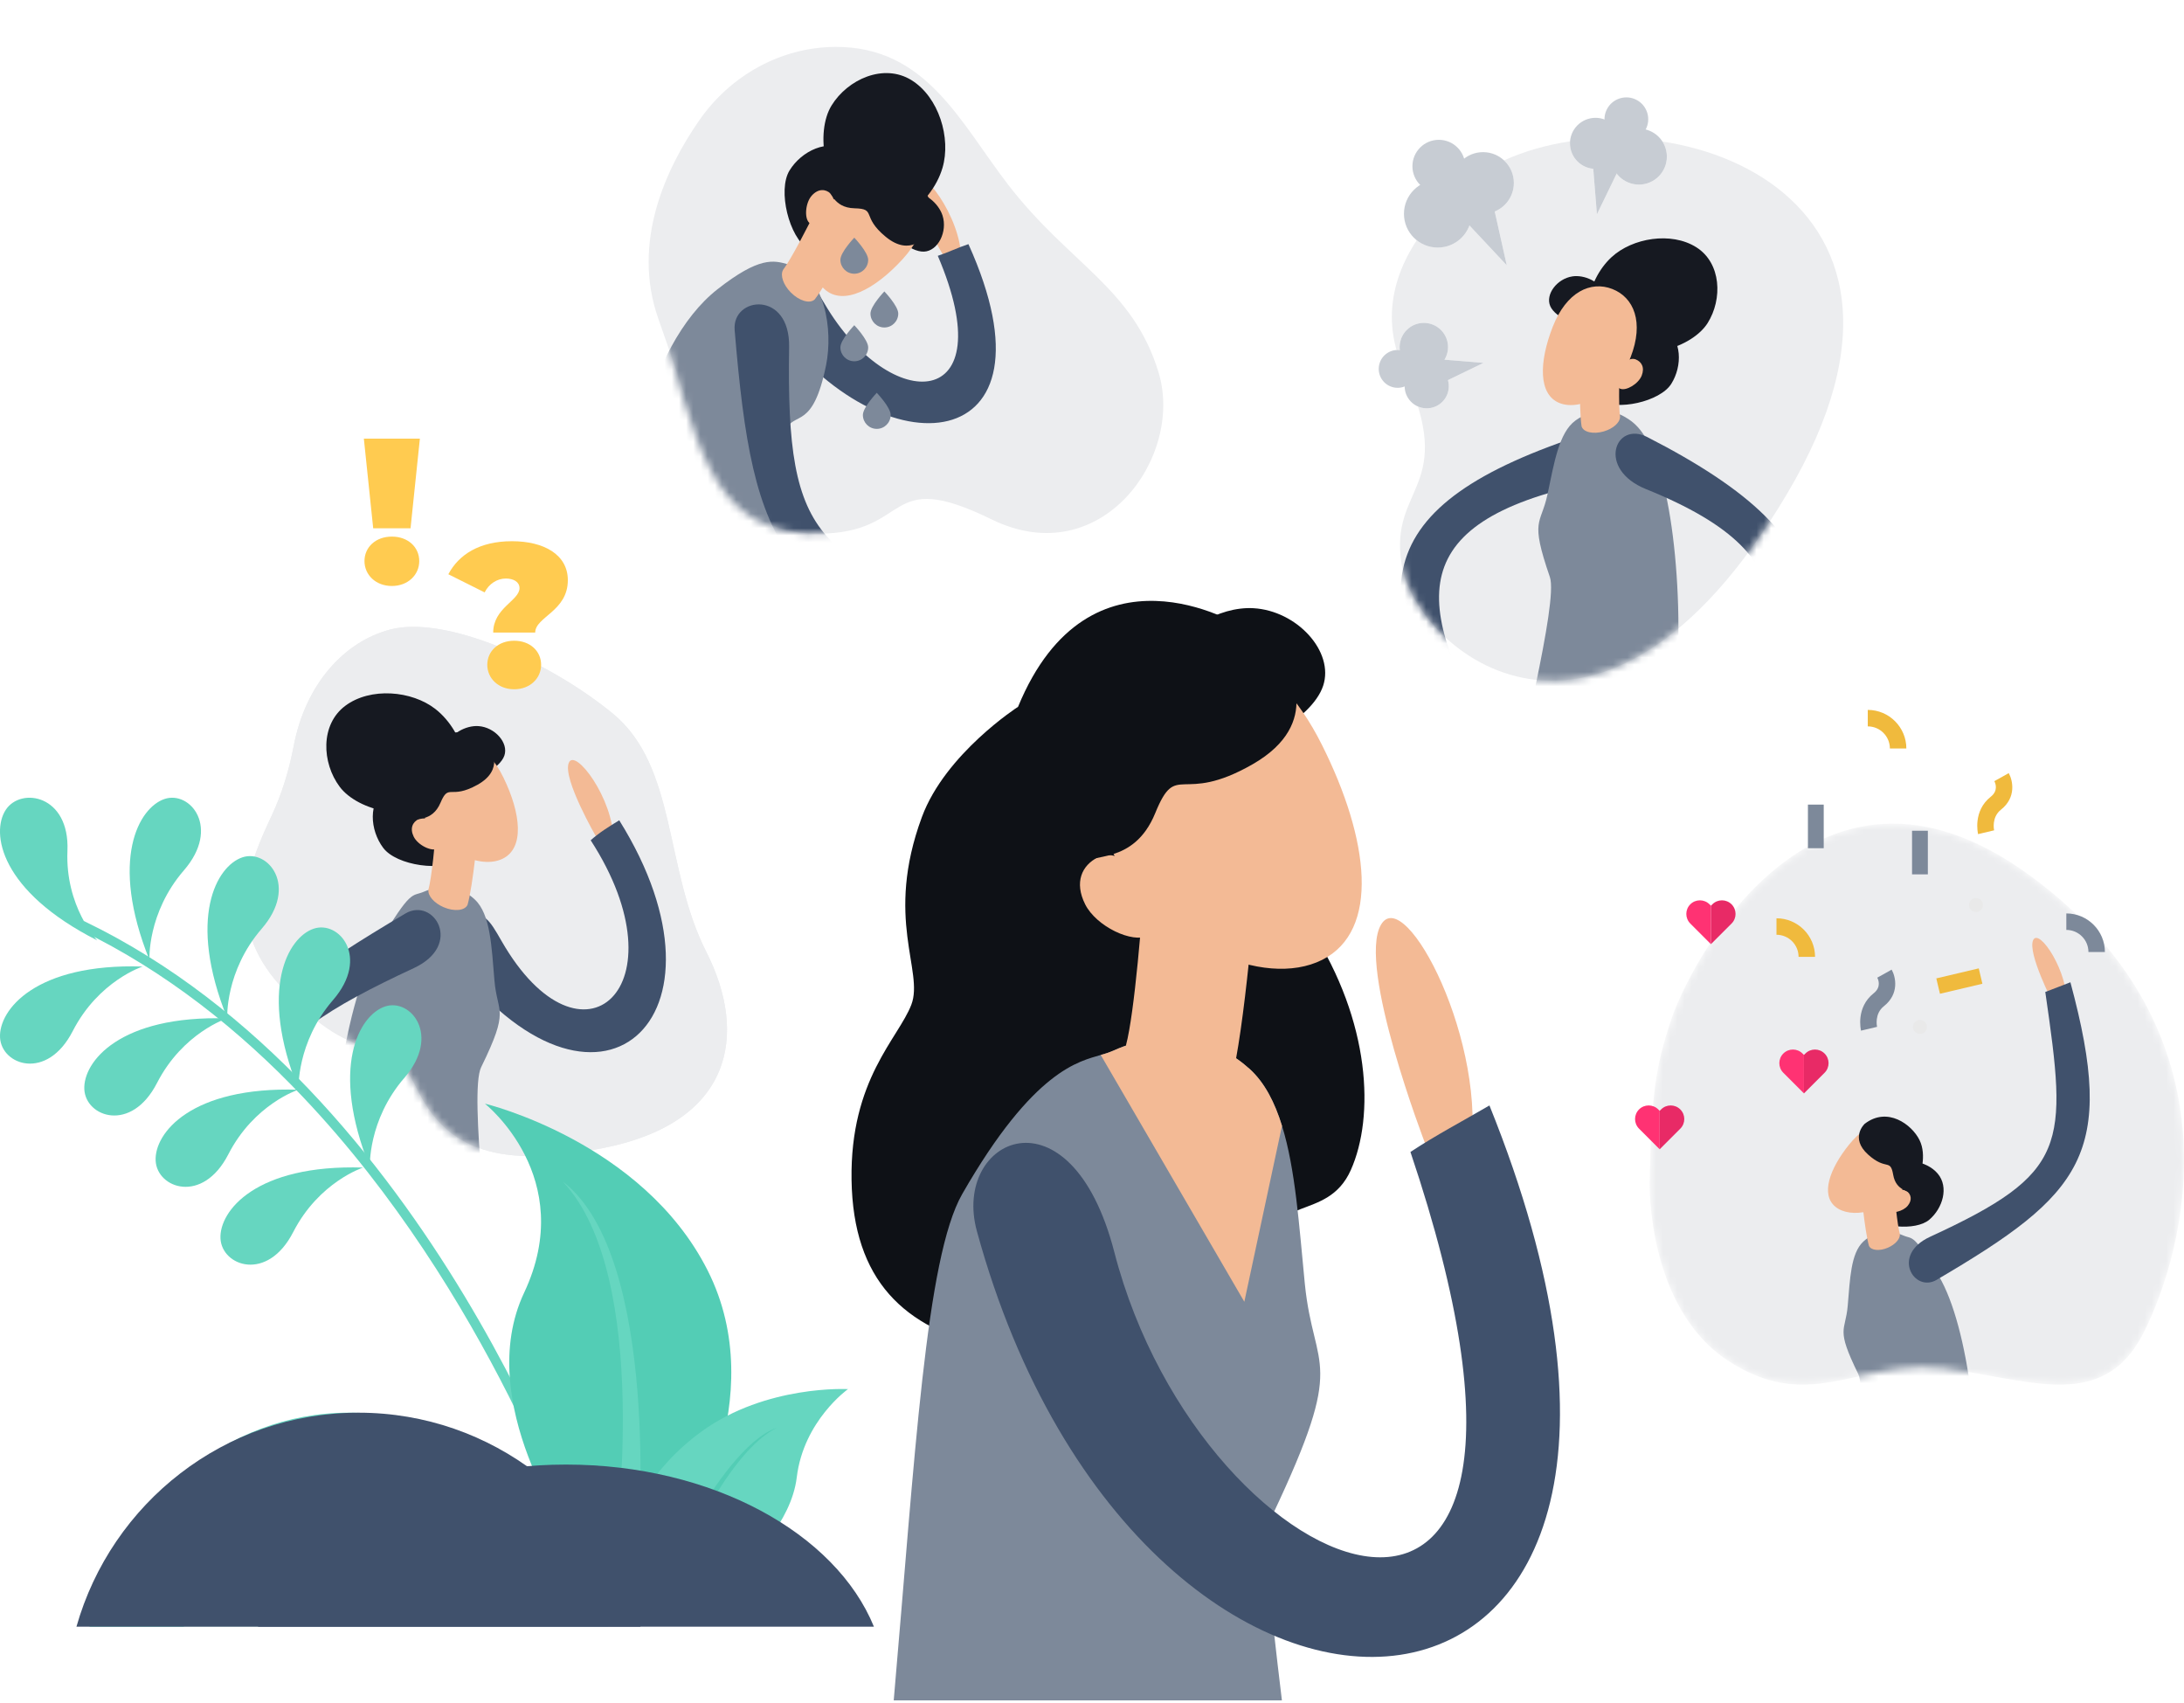<svg fill="none" height="237" viewBox="0 0 304 237" width="304" xmlns="http://www.w3.org/2000/svg" xmlns:xlink="http://www.w3.org/1999/xlink"><rect x="0" y="0" width="304" height="237" fill="#333333" stroke="none"/><clipPath id="a"><path d="m0 0h304v237h-304z"/></clipPath><mask id="b" height="83" maskUnits="userSpaceOnUse" width="87" x="87" y="0"><path clip-rule="evenodd" d="m98.725 15.831c-4.96 6.368-10.395 16.4-7.199 27.287 5.392 18.374 7.315 30.364 20.558 31.063 5.037.266 7.616-.957 9.691-2.121 3.38-1.897 5.418-3.638 14.558 1.47 14.748 8.243 37.632-4.97 34.706-16.948-2.925-11.979-21.941-17.899-29.865-29.424-6.19-9.004-10.316-19.851-22.976-20.486-7.582-.38-14.808 3.171-19.473 9.16z" fill="#fff" fill-rule="evenodd"/></mask><mask id="c" height="76" maskUnits="userSpaceOnUse" width="64" x="193" y="19"><path clip-rule="evenodd" d="m195.426 51.542c7.505 16.432-2.055 16.006-.345 26.874 1.902 12.101 27.665 33.947 53.603-9.587 25.939-43.534-18.674-56.892-40.289-46.048 0 0-20.578 12.101-12.969 28.761z" fill="#fff" fill-rule="evenodd"/></mask><mask id="d" height="74" maskUnits="userSpaceOnUse" width="68" x="34" y="87"><path clip-rule="evenodd" d="m37.823 113.496c-3.067 6.56-6.785 14.882 1.221 23.722 11.52 12.72 14.721 5.442 18.967 14.225 4.244 8.784 11.701 11.174 26.079 8.298 17.781-3.557 20.096-15.689 14.225-27.264-5.872-11.577-4.069-25.843-13.04-33.192-8.969-7.349-23.336-13.68-30.962-11.675-6.434 1.691-11.786 7.614-13.428 16.177-.642 3.349-1.619 6.62-3.063 9.709z" fill="#fff" fill-rule="evenodd"/></mask><mask id="e" height="79" maskUnits="userSpaceOnUse" width="76" x="229" y="114"><path clip-rule="evenodd" d="m229.618 164.532s-.451 17.515 11.04 24.914c7.181 4.623 12.507 3.332 18.329 2.041 3.495-.775 7.168-1.551 11.528-1.047 11.621 1.346 22.159 6.314 27.866-4.975 5.705-11.29 14.183-41.748-15.924-63.693-30.109-21.945-47.425 12.966-49.76 19.904s-2.817 10.747-3.079 22.856z" fill="#fff" fill-rule="evenodd"/></mask><g clip-path="url(#a)"><path d="m0 0h304v237h-304z" fill="#fff"/><g clip-rule="evenodd" fill-rule="evenodd"><path d="m122.297 5.523c-7.488-1.25-15.074 1.445-20.398 6.857-5.66 5.754-12.214 15.094-10.293 26.276 3.241 18.873 3.769 31.005 16.845 33.224 13.075 2.219 10.463-7.741 24.163 2.145 13.701 9.886 27.874-3.993 26.348-16.229s-9.656-16.918-16.2-29.278c-5.112-9.656-7.962-20.907-20.465-22.995z" fill="#fff"/><path d="m116.278 6.527c-7.591.036-14.611 3.977-18.941 10.213-4.604 6.63-9.481 16.944-5.694 27.64 6.391 18.051 8.966 29.919 22.229 29.891 13.262-.027 9.001-9.401 24.177-1.979 15.177 7.423 26.796-8.656 23.219-20.457-3.576-11.801-12.382-15.038-20.924-26.111-6.674-8.651-11.389-19.256-24.065-19.197z" fill="#ecedef"/><g mask="url(#b)"><path d="m99.545 110.098c4.698-.291 9.115-2.082 13.075-4.576 1.574-.981 3.062-2.07 4.479-3.232 8.57-6.985 14.067-16.101 14.067-16.101 1.404 3.837 5.472 8.462 10.144 12.82 1.271 1.198 2.591 2.361 3.91 3.486 7.602 6.501 15.351 11.707 15.351 11.707l5.701-.497s-12.409-17.141-22.892-28.484c-1.295-1.392-2.555-2.688-3.752-3.862-2.542-2.482-4.843-4.394-6.647-5.314-9.587-4.927-27.237 13.473-27.237 13.473s-10.895-15.786-14.128-14.575c-3.22 1.21-6.597 36.063 7.929 35.155z" fill="#24262f"/><path d="m131.414 35.729s-5.039-8.396-4.178-10.707c.859-2.311 6.559 5.137 6.563 11.056z" fill="#f3ba95"/><path d="m134.8 33.974c13.479 29.822-11.945 32.156-27.266 10.854-2.343-3.258-.863-4.129 1.908-5.296 2.772-1.167 3.912.311 5.325 2.72 9.239 15.748 25.06 15.063 15.768-6.652 1.454-.472 2.815-1.155 4.265-1.625z" fill="#40516c"/><path d="m110.369 91.108c-4.647.415-7.879-1.419-11.741-3.634-2.969-1.703-6.737-2.596-9.706-4.09-3.838-14.437 1.067-35.37 10.934-43.118 5.855-4.597 7.84-4.04 9.807-3.485 5.265 1.485 6.288 9.203 5.335 13.972-1.854 9.281-4.476 6.355-5.683 9.195-1.361 3.207-.3 25.096 1.054 31.16z" fill="#7d899a"/><path d="m140.932 86.483c-.163 1.668-.231 3.075-.39 4.886-31.875-5.935-35.723-14.716-38.283-45.433-.392-4.699 7.713-5.571 7.582 2.344-.455 27.788 4.055 29.718 31.091 38.203z" fill="#40516c"/><path d="m138.307 83.719c0 1.525 1.236 2.76 2.76 2.76.97 0 1.817-.496 2.313-1.259-1.295-1.392-2.555-2.688-3.753-3.862-.799.496-1.32 1.368-1.32 2.361z" fill="#fffffe"/><path d="m131.197 29.998c-.567-1.771-2.57-3.4-4.519-3.314-1.95.085-3.204 2.098-3.122 3.949.08 1.851 3.116 4.469 5.065 4.384 1.95-.085 3.292-2.775 2.576-5.018z" fill="#161921"/><path d="m131.191 23.357c1.217-4.134-.5-9.856-4.341-12.216-3.842-2.36-8.854-.119-11.103 3.541-2.25 3.66-1.282 11.572 4.201 15.516 3.659 2.633 9.7-1.607 11.243-6.841z" fill="#161921"/><path d="m120.913 29.883c.944-3.07-.207-7.266-2.943-8.947-2.737-1.681-6.39.051-8.073 2.788-1.681 2.736-.083 9.309 2.653 10.991 2.737 1.681 7.167-.945 8.363-4.832z" fill="#161921"/><path d="m116.251 27.495c-3.881 4.236-4.075 10.373-1.487 12.744 2.589 2.371 6.981.079 10.861-4.157 3.881-4.236 3.757-8.314 1.169-10.685-2.589-2.371-6.663-2.138-10.543 2.098z" fill="#f3ba95"/><path d="m113.008 27.205c-.903.986-1.079 3.144-.366 3.798.714.654 1.625.018 2.528-.968.905-.986 1.169-2.439.456-3.093-.714-.654-1.714-.724-2.618.262z" fill="#f3ba95"/><path d="m118.108 24.235s3.38-1.893 6.401-.929c3.02.964 6.957 4.881 4.402 9.446 0 0-2.114 3.077-5.608.214-3.496-2.862-1.233-3.906-4.343-3.978-3.108-.071-3.268-2.633-3.918-2.581z" fill="#161921"/><path d="m113.74 28.922 5.418 2.653c-.363.742-3.937 7.736-5.747 10.087-.665.658-2.157.227-3.335-.963-1.058-1.069-1.492-2.382-1.088-3.116l-.005-.005c1.085-1.41 3.487-6.065 4.757-8.657z" fill="#f3ba95"/><g fill="#7d899a"><path d="m120.845 36.16c0-1.068-1.934-3.084-1.934-3.084s-1.933 2.016-1.933 3.084c0 1.068.865 1.934 1.933 1.934s1.934-.866 1.934-1.934z"/><path d="m120.845 48.342c0-1.068-1.934-3.084-1.934-3.084s-1.933 2.016-1.933 3.084.865 1.934 1.933 1.934 1.934-.866 1.934-1.934z"/><path d="m125.032 43.64c0-1.068-1.935-3.084-1.935-3.084s-1.933 2.016-1.933 3.084c0 1.068.865 1.934 1.933 1.934s1.935-.866 1.935-1.934z"/><path d="m123.977 57.75c0-1.068-1.935-3.084-1.935-3.084s-1.933 2.016-1.933 3.084.865 1.934 1.933 1.934 1.935-.866 1.935-1.934z"/></g></g><path d="m174.416 199.926c-13.292 0-24.503 8.773-27.978 20.757h55.954c-3.475-11.984-14.684-20.757-27.976-20.757z" fill="#fff"/><path d="m215.026 190.902c-18.866 0-34.776 12.588-39.708 29.782h79.418c-4.932-17.194-20.844-29.782-39.71-29.782z" fill="#fff"/><path d="m208.395 22.781s-20.578 12.101-12.969 28.761c7.505 16.432-2.055 16.006-.345 26.874 1.902 12.101 27.665 33.947 53.603-9.587 25.939-43.534-18.674-56.892-40.289-46.048z" fill="#fff"/><path d="m208.395 22.781s-20.578 12.101-12.969 28.761c7.505 16.432-2.055 16.006-.345 26.874 1.902 12.101 27.665 33.947 53.603-9.587 25.939-43.534-18.674-56.892-40.289-46.048z" fill="#ecedef"/><path d="m202.562 29.262 7.171 7.657-2.15-9.604z" fill="#fff"/><path d="m195.423 29.754c0-2.597 2.105-4.702 4.702-4.702s4.702 2.105 4.702 4.702c0 2.597-2.105 4.702-4.702 4.702s-4.702-2.105-4.702-4.702z" fill="#fff"/><path d="m202.14 25.463c0-2.369 1.922-4.29 4.291-4.29 2.37 0 4.29 1.921 4.29 4.29s-1.92 4.29-4.29 4.29c-2.369 0-4.291-1.921-4.291-4.29z" fill="#fff"/><path d="m196.601 23.133c0-2.03 1.646-3.676 3.675-3.676 2.03 0 3.676 1.646 3.676 3.676 0 2.03-1.646 3.676-3.676 3.676-2.029 0-3.675-1.646-3.675-3.676z" fill="#fff"/><path d="m226.074 22.005-3.791 7.815-.656-8.124z" fill="#fff"/><path d="m231.844 20.642c-.637-2.054-2.818-3.203-4.873-2.566-2.054.637-3.203 2.819-2.566 4.873.637 2.054 2.82 3.203 4.874 2.566 2.053-.637 3.202-2.819 2.565-4.873z" fill="#fff"/><path d="m225.477 18.898c-.58-1.874-2.571-2.922-4.446-2.341-1.874.581-2.922 2.572-2.34 4.446.582 1.874 2.572 2.922 4.446 2.341 1.874-.581 2.922-2.572 2.34-4.446z" fill="#fff"/><path d="m229.287 15.694c-.497-1.606-2.204-2.503-3.809-2.005-1.606.498-2.504 2.203-2.005 3.809.498 1.605 2.203 2.503 3.809 2.005 1.605-.498 2.503-2.203 2.005-3.809z" fill="#fff"/><path d="m198.999 49.89 7.488.612-6.344 3.071z" fill="#fff"/><path d="m196.095 45.666c-1.457 1.156-1.699 3.275-.544 4.731 1.157 1.456 3.276 1.7 4.732.543 1.457-1.157 1.701-3.275.544-4.731s-3.275-1.7-4.732-.543z" fill="#fff"/><path d="m196.681 51.344c-1.33 1.055-1.551 2.988-.496 4.317 1.056 1.329 2.988 1.551 4.316.496 1.33-1.055 1.552-2.988.496-4.317-1.055-1.329-2.987-1.551-4.316-.496z" fill="#fff"/><path d="m192.906 49.276c-1.138.904-1.328 2.56-.425 3.698.905 1.139 2.56 1.329 3.699.425 1.138-.904 1.328-2.56.424-3.698-.903-1.139-2.559-1.329-3.698-.425z" fill="#fff"/><g mask="url(#c)"><path d="m209.525 105.932c-1.233 1.054-2.205 2.089-3.359 3.057-17.343-26.231-16.208-38.705 14.854-48.703 4.75-1.529 6.273 5.544-1.023 7.188-25.616 5.773-22.993 17.741-10.472 38.457z" fill="#40516c"/><g fill="#161921"><path d="m218.867 38.463c1.683-.252 3.831.735 4.549 2.371s-.428 3.479-1.981 4.161c-1.552.682-4.93-.753-5.647-2.388-.719-1.636.948-3.825 3.079-4.143z"/><path d="m224.324 35.781c2.903-2.672 8.297-3.574 11.788-1.374s3.677 7.223 1.581 10.55c-2.096 3.327-8.985 5.732-14.441 2.824-3.643-1.941-2.603-8.616 1.072-11.999z"/><path d="m223.12 46.861c2.14-2.017 6.05-2.768 8.537-1.201 2.489 1.567 2.542 5.269.975 7.757-1.567 2.487-7.612 3.832-10.099 2.265-2.487-1.567-2.122-6.267.587-8.821z"/></g><path d="m226.966 49.725c-1.911 4.9-6.87 7.541-9.865 6.374-2.994-1.167-2.888-5.701-.978-10.6 1.91-4.9 5.308-6.447 8.303-5.28 2.994 1.167 4.449 4.607 2.54 9.506z" fill="#f3ba95"/><path d="m228.515 52.269c-.444 1.141-2.145 2.158-2.971 1.836-.825-.322-.672-1.327-.228-2.467.445-1.14 1.53-1.946 2.356-1.625.826.322 1.288 1.116.843 2.256z" fill="#f3ba95"/><path d="m210.333 112.48c4.107.701 7.511-.311 11.303-1.93 2.915-1.244 6.47-1.465 9.462-2.211 3.846-12.485 2.871-33.266.007-42.504-1.739-5.607-3.406-6.914-4.9-7.797-2.089-1.235-4.829-.99-6.808.413-.037.026-.075.053-.113.081-2.295 1.672-2.952 5.893-3.878 10.251-.926 4.358-2.498 3.321.327 11.52 1.215 3.528-4.625 25.596-5.4 32.177z" fill="#7d899a"/><path d="m225.535 48.98-5.515-.279c-.04.755-.279 7.941.126 10.626.24.822 1.628 1.139 3.098.708 1.321-.387 2.251-1.245 2.253-2.012l.007-.002c-.243-1.61-.102-6.403.031-9.042z" fill="#f3ba95"/><path d="m233.277 107.716c1.047 1.238 1.841 2.416 2.823 3.558 21.34-23.099 22.226-35.593-6.822-50.459-4.442-2.274-7.083 4.462-.148 7.259 24.353 9.82 19.839 21.209 4.147 39.642z" fill="#40516c"/></g><path d="m202.562 29.262 7.171 7.657-2.15-9.604z" fill="#c7ccd3"/><path d="m195.423 29.754c0-2.597 2.105-4.702 4.702-4.702s4.702 2.105 4.702 4.702c0 2.597-2.105 4.702-4.702 4.702s-4.702-2.105-4.702-4.702z" fill="#c7ccd3"/><path d="m202.14 25.463c0-2.369 1.922-4.29 4.291-4.29 2.37 0 4.29 1.921 4.29 4.29s-1.92 4.29-4.29 4.29c-2.369 0-4.291-1.921-4.291-4.29z" fill="#c7ccd3"/><path d="m196.601 23.133c0-2.03 1.646-3.676 3.675-3.676 2.03 0 3.676 1.646 3.676 3.676 0 2.03-1.646 3.676-3.676 3.676-2.029 0-3.675-1.646-3.675-3.676z" fill="#c7ccd3"/><path d="m226.074 22.005-3.791 7.815-.656-8.124z" fill="#c7ccd3"/><path d="m231.844 20.642c-.637-2.054-2.818-3.203-4.873-2.566-2.054.637-3.203 2.819-2.566 4.873.637 2.054 2.82 3.203 4.874 2.566 2.053-.637 3.202-2.819 2.565-4.873z" fill="#c7ccd3"/><path d="m225.477 18.898c-.58-1.874-2.571-2.922-4.446-2.341-1.874.581-2.922 2.572-2.34 4.446.582 1.874 2.572 2.922 4.446 2.341 1.874-.581 2.922-2.572 2.34-4.446z" fill="#c7ccd3"/><path d="m229.287 15.694c-.497-1.606-2.204-2.503-3.809-2.005-1.606.498-2.504 2.203-2.005 3.809.498 1.605 2.203 2.503 3.809 2.005 1.605-.498 2.503-2.203 2.005-3.809z" fill="#c7ccd3"/><path d="m198.999 49.89 7.488.612-6.344 3.071z" fill="#c7ccd3"/><path d="m196.095 45.666c-1.457 1.156-1.699 3.275-.544 4.731 1.157 1.456 3.276 1.7 4.732.543 1.457-1.157 1.701-3.275.544-4.731s-3.275-1.7-4.732-.543z" fill="#c7ccd3"/><path d="m196.681 51.344c-1.33 1.055-1.551 2.988-.496 4.317 1.056 1.329 2.988 1.551 4.316.496 1.33-1.055 1.552-2.988.496-4.317-1.055-1.329-2.987-1.551-4.316-.496z" fill="#c7ccd3"/><path d="m192.906 49.276c-1.138.904-1.328 2.56-.425 3.698.905 1.139 2.56 1.329 3.699.425 1.138-.904 1.328-2.56.424-3.698-.903-1.139-2.559-1.329-3.698-.425z" fill="#c7ccd3"/><path d="m50.734 78.084c0-1.935 1.56-3.408 3.812-3.408 2.252 0 3.811 1.473 3.811 3.408 0 1.906-1.56 3.465-3.811 3.465-2.253 0-3.812-1.559-3.812-3.465zm-.087-17.039h7.798l-1.3 12.476h-5.198z" fill="#ffcb50"/><path d="m40.886 103.787c-.642 3.349-1.619 6.62-3.063 9.709-3.067 6.56-6.785 14.882 1.221 23.722 11.52 12.72 14.721 5.442 18.967 14.225 4.244 8.784 11.701 11.174 26.079 8.298 17.781-3.557 20.096-15.689 14.225-27.264-5.872-11.577-4.069-25.843-13.04-33.192-8.969-7.349-23.336-13.68-30.962-11.675-6.434 1.691-11.786 7.614-13.428 16.177z" fill="#ecedef"/><path d="m37.823 113.496c-3.067 6.56-6.785 14.882 1.221 23.722 11.52 12.72 14.721 5.442 18.967 14.225 4.244 8.784 11.701 11.174 26.079 8.298 17.781-3.557 20.096-15.689 14.225-27.264-5.872-11.577-4.069-25.843-13.04-33.192-8.969-7.349-23.336-13.68-30.962-11.675-6.434 1.691-11.786 7.614-13.428 16.177-.642 3.349-1.619 6.62-3.063 9.709z" fill="#ecedef"/><g mask="url(#d)"><path d="m83.071 116.609s-4.772-8.201-3.909-10.429c.864-2.229 6.29 5.063 6.217 10.799z" fill="#f3ba95"/><path d="m82.218 116.937c1.206-1.081 2.617-1.95 3.976-2.779 17.275 27.664-3.154 46.052-23.479 19.049-3.108-4.13-.819-4.187 1.89-5.407-.24-.681-.245-.679 0 0 2.707-1.222 3.496.17 5.197 3.138 11.119 19.399 25.63 6.394 12.417-14.001z" fill="#40516c"/><g fill="#161921"><path d="m66.602 101.048c-1.798-.124-3.981 1.099-4.601 2.886-.62 1.786.744 3.635 2.441 4.224 1.696.588 5.14-1.211 5.76-2.998.62-1.786-1.325-3.956-3.6-4.112z"/><path d="m60.617 98.678c-3.289-2.575-9.057-3.072-12.556-.455-3.499 2.617-3.271 7.934-.778 11.268 2.494 3.334 9.966 5.29 15.479 1.76 3.68-2.355 2.019-9.312-2.145-12.572z"/><path d="m62.823 110.27c-2.428-1.948-6.62-2.411-9.113-.547-2.493 1.864-2.238 5.776-.373 8.268 1.864 2.493 8.357 3.402 10.85 1.538 2.493-1.864 1.709-6.793-1.364-9.259z"/></g><path d="m69.955 119.51c3.062-1.484 2.567-6.26.138-11.269-2.429-5.01-6.148-6.355-9.208-4.871-3.062 1.484-4.308 5.237-1.878 10.246 2.429 5.01 7.888 7.379 10.948 5.894z" fill="#f3ba95"/><path d="m57.586 116.434c.565 1.166 2.446 2.096 3.29 1.686.844-.409.597-1.457.032-2.623-.565-1.166-1.78-1.925-2.624-1.515-.844.409-1.264 1.286-.699 2.452z" fill="#f3ba95"/><path d="m56.732 110.778s-.497-3.722 1.451-6.098c1.947-2.377 6.882-4.523 10.082-.59 0 0 2.016 3.003-1.811 5.128-3.828 2.126-3.959-.285-5.136 2.49-1.175 2.776-3.539 2.003-3.725 2.609z" fill="#161921"/><path d="m56.805 179.526c-2.898-1.691-6.606-2.388-9.65-3.563-2.405-13.622.355-35.839 5.563-44.655 4.577-7.746 4.604-6.482 6.289-7.214 2.356-1.025 5.084-.744 6.979.99.037.033.072.066.108.1 2.193 2.057 2.329 6.579 2.731 11.278.4 4.7 2.188 3.816-1.853 12.061-1.739 3.546 1.504 27.495 1.454 34.512-4.405.197-7.85-1.312-11.621-3.509z" fill="#7d899a"/><path d="m60.779 114.33 5.831.429c-.058.799-.748 8.379-1.525 11.147-.361.832-1.86.983-3.348.339-1.337-.581-2.202-1.604-2.104-2.41l-.007-.002c.466-1.66.947-6.714 1.153-9.503z" fill="#f3ba95"/><path d="m37.419 177.988c-1.524.564-2.78 1.099-4.426 1.726-8.296-30.308-2.264-37.374 23.443-52.589 3.933-2.328 8.118 4.372 1.161 7.603-24.427 11.347-24.204 16.096-20.177 43.26z" fill="#40516c"/></g><path d="m67.827 92.516c0-1.902 1.533-3.349 3.747-3.349 2.213 0 3.746 1.447 3.746 3.349 0 1.873-1.533 3.406-3.746 3.406-2.214 0-3.747-1.533-3.747-3.406zm4.485-10.671c0-.88-.852-1.334-1.902-1.334-1.22 0-2.355.738-2.951 1.93l-5.053-2.526c1.448-2.725 4.315-4.598 8.856-4.598 4.456 0 7.777 1.873 7.777 5.421 0 4.343-4.541 5.109-4.541 7.294h-5.847c0-3.434 3.662-4.456 3.662-6.187z" fill="#ffcb50"/><path d="m13.537 130.872s-4.475-4.702-4.149-12.471c.326-7.77-6.463-8.918-8.578-5.713-2.115 3.205-.816 11.315 12.726 18.184z" fill="#66d6c0"/><path d="m20.798 133.579s-.324-6.536 4.806-12.465c5.129-5.928.871-11.119-2.698-9.924-3.569 1.196-7.72 8.418-2.108 22.389z" fill="#66d6c0"/><path d="m19.855 134.506s-6.137 1.986-9.729 8.983c-3.592 6.998-9.922 4.74-10.121.899-.198-3.84 4.941-10.355 19.849-9.882z" fill="#66d6c0"/><path d="m31.587 141.726s-6.137 1.984-9.729 8.983c-3.592 6.998-9.922 4.74-10.12.899-.198-3.841 4.941-10.355 19.849-9.882z" fill="#66d6c0"/><path d="m31.785 160.637c-3.592 6.997-9.922 4.739-10.12.898-.198-3.84 4.941-10.355 19.849-9.882 0 0-6.137 1.986-9.729 8.984z" fill="#66d6c0"/><path d="m50.539 162.484s-6.137 1.985-9.729 8.983c-3.592 6.998-9.922 4.739-10.12.899s4.941-10.354 19.849-9.882z" fill="#66d6c0"/><path d="m31.628 141.702s-.324-6.536 4.806-12.465c5.129-5.929.871-11.12-2.698-9.924s-7.72 8.418-2.107 22.389z" fill="#66d6c0"/><path d="m41.555 151.63s-.324-6.537 4.806-12.466c5.129-5.928.871-11.119-2.698-9.923-3.569 1.196-7.72 8.417-2.108 22.389z" fill="#66d6c0"/><path d="m51.482 162.459s-.324-6.536 4.806-12.464c5.129-5.929.871-11.121-2.698-9.925-3.569 1.196-7.72 8.418-2.108 22.389z" fill="#66d6c0"/><path d="m81.189 214.822c-.011-.03-5.281-15.821-16.577-34.534-5.649-9.356-12.805-19.445-21.572-28.66-8.766-9.212-19.145-17.553-31.24-23.396-.335-.162-.739-.023-.902.31-.163.334-.023.735.312.897 11.913 5.755 22.169 13.988 30.85 23.112 13.021 13.684 22.494 29.368 28.701 41.627 3.104 6.129 5.393 11.402 6.905 15.139.756 1.869 1.318 3.354 1.69 4.369.186.509.324.901.417 1.163.045.131.079.231.102.298.012.033.021.058.025.075.006.016.009.024.009.024.117.351.499.541.852.425.354-.117.546-.497.429-.849z" fill="#66d6c0"/><path d="m48.545 196.597c-17.151 0-31.615 12.587-36.099 29.782h72.198c-4.484-17.195-18.948-29.782-36.099-29.782z" fill="#66d6c0"/><g mask="url(#e)"><path d="m242.69 142.66s1.165-7.394-.107-8.786c-1.271-1.391-3.176 5.52-1.484 9.717z" fill="#f3ba95"/><path d="m243.555 142.447c-1.196-.217-2.384-.436-3.564-.564-2.333 19.09-1.448 27.623 15.125 38.419 2.535 1.652 3.308.73 4.132-1.441.516.111.514.12 0 0 .823-2.172.138-2.814-2.094-4.234-14.588-9.293-13.902-15.674-13.599-32.18z" fill="#a3a3a3"/><path d="m261.364 154.363c1.404.226 2.862 1.555 3.02 3.039.158 1.483-1.22 2.66-2.629 2.81-1.408.15-3.733-1.847-3.891-3.33-.158-1.484 1.724-2.804 3.5-2.519z" fill="#161921"/><path d="m240.658 189.446c11.491 7.399 18.235-.35 29.857.994 11.621 1.346 22.159 6.314 27.864-4.975 5.707-11.289 14.185-41.748-15.922-63.693-30.109-21.945-47.425 12.966-49.76 19.904s-2.817 10.747-3.079 22.856c0 0-.451 17.515 11.04 24.914z" fill="#fff"/><path d="m240.658 189.446c-11.491-7.399-11.04-24.914-11.04-24.914.262-12.109.744-15.918 3.079-22.856s19.651-41.849 49.76-19.904c30.107 21.945 21.629 52.403 15.924 63.693-4.572 9.044-12.245 7.654-21.091 6.052-2.196-.398-4.464-.809-6.775-1.077-4.36-.504-8.033.272-11.528 1.047-.099.022-.199.044-.298.067-5.707 1.266-10.973 2.436-18.031-2.108z" fill="#ecedef"/><path d="m262.623 162.125c2.213-1.064 5.516-.672 7.099 1.205s.689 4.837-1.188 6.42-7.027 1.123-8.611-.754c-1.583-1.877-.102-5.524 2.7-6.871z" fill="#161921"/><path d="m264.959 165.375c-2.761 3.416-7.377 4.263-9.465 2.576-2.087-1.686-.855-5.268 1.905-8.684s5.856-3.787 7.944-2.1c2.089 1.686 2.376 4.792-.384 8.208z" fill="#f3ba95"/><path d="m265.548 167.795c-.642.795-2.253 1.174-2.829.709-.577-.465-.199-1.226.444-2.021.642-.795 1.709-1.162 2.285-.697s.743 1.214.1 2.009z" fill="#f3ba95"/><path d="m267.213 163.601s1.046-2.772-.028-4.945c-1.072-2.174-4.482-4.703-7.641-2.251 0 0-2.086 1.947.476 4.263 2.563 2.316 3.094.487 3.502 2.829s2.363 2.17 2.398 2.669z" fill="#161921"/><path d="m266.677 215.666c2.286-1.333 5.21-1.883 7.611-2.81 1.898-10.746-.279-28.272-4.388-35.227-3.61-6.109-3.631-5.112-4.959-5.69-1.859-.807-4.012-.586-5.507.782-.028.026-.056.051-.085.078-1.73 1.623-1.837 5.189-2.154 8.897-.316 3.707-1.726 3.011 1.461 9.514 1.373 2.798-1.185 21.69-1.147 27.224 3.475.157 6.193-1.034 9.168-2.768z" fill="#7d899a"/><path d="m263.542 164.237-4.6.339c.047.63.591 6.61 1.204 8.793.284.655 1.467.775 2.64.266 1.056-.456 1.738-1.264 1.66-1.9l.004-.002c-.367-1.309-.745-5.296-.908-7.496z" fill="#f3ba95"/><path d="m285.795 139.631s-3.605-6.984-2.796-8.791c.808-1.807 4.99 4.452 4.688 9.193z" fill="#f3ba95"/><path d="m288.188 136.697c6.462 23.929 1.684 29.488-18.634 41.421-3.109 1.824-6.393-3.471-.897-6.001 19.3-8.885 19.137-12.632 16.034-34.071 1.205-.44 2.197-.859 3.497-1.349z" fill="#40516c"/></g><path d="m292.991 132.488h-2.293c0-1.697-1.381-3.077-3.077-3.077v-2.293c2.96 0 5.37 2.409 5.37 5.37z" fill="#7d899a"/><path d="m274.07 125.948c0-.539.436-.975.975-.975.538 0 .975.436.975.975 0 .538-.437.975-.975.975-.539 0-.975-.437-.975-.975z" fill="#e9e9e9"/><path d="m266.272 142.912c0-.539.436-.975.975-.975s.975.436.975.975c0 .538-.436.975-.975.975s-.975-.437-.975-.975z" fill="#e9e9e9"/><path d="m259.045 143.43c-.033-.131-.746-3.223 1.764-5.206 1.078-.852.652-1.875.496-2.168l1.003-.554.998-.565c.573 1.012 1.088 3.377-1.075 5.086-1.345 1.062-.973 2.803-.956 2.877z" fill="#7d899a"/><path d="m265.353 104.163h-2.292c0-1.697-1.381-3.077-3.078-3.077v-2.292c2.962 0 5.37 2.409 5.37 5.37z" fill="#f0ba3d"/><path d="m252.645 133.162h-2.294c0-1.696-1.38-3.076-3.076-3.076v-2.293c2.96 0 5.37 2.409 5.37 5.369z" fill="#f0ba3d"/><path d="m275.339 116.082c-.031-.131-.745-3.223 1.766-5.206 1.078-.852.651-1.875.494-2.168l1.005-.554.998-.565c.573 1.012 1.086 3.377-1.077 5.086-1.344 1.062-.972 2.803-.955 2.877z" fill="#f0ba3d"/><path d="m270.03 138.297-.506-2.14 5.908-1.394.505 2.141z" fill="#f0ba3d"/><path d="m251.653 118.042h2.199v-6.069h-2.199z" fill="#7d899a"/><path d="m266.146 121.681h2.2v-6.069h-2.2z" fill="#7d899a"/><path d="m250.903 146.614c-.739-.739-1.937-.739-2.675 0-.74.739-.74 1.937 0 2.676l2.871 2.872v-5.352z" fill="#ff3273"/><path d="m251.295 146.614c.74-.739 1.938-.739 2.676 0 .74.739.74 1.937 0 2.676l-2.872 2.872v-5.352z" fill="#e82a66"/><path d="m237.957 125.849c-.74-.739-1.938-.739-2.676 0-.74.739-.74 1.937 0 2.676l2.872 2.872v-5.352z" fill="#ff3273"/><path d="m238.348 125.849c.74-.739 1.938-.739 2.676 0 .74.739.74 1.937 0 2.676l-2.872 2.872v-5.352z" fill="#e82a66"/><path d="m230.821 154.393c-.74-.739-1.938-.739-2.676 0-.74.739-.74 1.937 0 2.676l2.872 2.872v-5.352z" fill="#ff3273"/><path d="m231.213 154.394c.739-.739 1.937-.739 2.676 0 .739.738.739 1.937 0 2.676l-2.872 2.872v-5.352z" fill="#e82a66"/><path d="m95.026 214.057s12.546-19.319 3.468-37.27c-9.077-17.951-30.997-23.196-30.997-23.196s13.01 10.277 5.459 26.307c-7.143 15.16 6.478 34.159 6.478 34.159z" fill="#53cdb5"/><path d="m88.822 214.96s3.249-40.015-10.495-50.539c12.501 13.266 7.295 50.539 7.295 50.539z" fill="#66d6c0"/><path d="m107.109 214.057h-20.66c.822-2.357 3.795-9.477 11.211-14.848 9.009-6.525 20.375-5.893 20.375-5.893s-6.182 4.391-7.131 12.281c-.378 3.145-2.022 6.093-3.796 8.46z" fill="#66d6c0"/><path d="m98.239 210.447h-.96c1.823-3.071 6.474-10.269 10.83-11.732-4.26 2.101-8.179 8.612-9.87 11.732z" fill="#53cdb5"/><path d="m68.438 203.818c-20.367 0-37.543 9.537-42.868 22.562h85.735c-5.325-13.025-22.5-22.562-42.867-22.562z" fill="#fff"/><path d="m49.899 196.597c-18.652 0-34.381 12.587-39.258 29.782h78.516c-4.877-17.195-20.606-29.782-39.258-29.782z" fill="#40516c"/><path d="m78.778 203.817c-20.367 0-37.543 9.537-42.868 22.562h85.735c-5.325-13.025-22.5-22.562-42.867-22.562z" fill="#40516c"/><path d="m172.52 87.038s-20.844-12.867-30.814 11.325c0 0-10.117 6.512-13.382 15.337-5.235 14.143.308 21.428-1.465 26.103-1.773 4.673-8.548 10.396-8.328 24.398.218 14.001 7.3 20.65 19.318 23.343 12.019 2.693 38.319-3.796 38.466-12.695.146-8.898 8.406-4.594 11.716-12.029 3.31-7.436 2.77-20.595-5.539-33.521-8.31-12.926-9.972-42.26-9.972-42.26z" fill="#0e1116"/><path d="m174.459 84.64c-4.782-.264-10.54 3.063-12.124 7.834-1.583 4.77 2.11 9.634 6.639 11.138 4.53 1.503 13.616-3.401 15.199-8.171 1.584-4.77-3.661-10.466-9.714-10.801z" fill="#0e1116"/><path d="m164.746 109.282c-6.52-5.09-17.676-6.17-24.233-1.127s-5.74 15.428-.697 21.985c5.043 6.558 22.327 8.742 28.886 3.699 6.557-5.043 4.301-18.113-3.956-24.557z" fill="#0e1116"/><path d="m154.723 118.311c6.633 13.225 21.224 19.326 29.306 15.272s6.596-16.728-.038-29.953c-6.634-13.226-16.561-16.669-24.644-12.616-8.082 4.054-11.258 14.07-4.624 27.297z" fill="#f3ba95"/><path d="m151.048 125.849c1.545 3.078 6.575 5.482 8.805 4.364s1.536-3.893-.009-6.972c-1.543-3.078-4.795-5.052-7.025-3.934-2.23 1.119-3.315 3.464-1.771 6.542z" fill="#f3ba95"/><path d="m148.577 110.851s-1.455-9.874 3.638-16.259c5.092-6.384 18.13-12.264 26.771-1.926 0 0 5.468 7.906-4.629 13.692-10.096 5.785-10.532-.618-13.556 6.8-3.025 7.417-9.334 5.448-9.808 7.065z" fill="#0e1116"/><path d="m124.401 236.632c2.96-33.914 4.465-61.608 9.534-70.463 9.981-17.414 16.37-18.465 19.283-19.356.549-.143 1.154-.337 1.874-.651 6.228-2.811 13.494-2.165 18.591 2.383.097.073.194.17.291.24 2.068 1.9 3.462 4.619 4.473 7.889 1.875 6.014 2.383 13.904 3.177 21.983 1.251 12.483 5.964 10.078-4.474 32.136-1.417 2.987-.438 11.49 1.284 25.839z" fill="#7d899a"/><path d="m178.447 156.676-5.244 24.484-19.988-34.347c.554-.144 1.154-.337 1.875-.649 6.231-2.815 13.495-2.165 18.594 2.38.096.073.193.17.288.242 2.07 1.899 3.464 4.618 4.475 7.89z" fill="#f3ba95"/><path d="m159.458 120.143 15.512.933c-.127 2.124-1.688 22.293-3.657 29.677-.928 2.222-4.904 2.677-8.882 1.017-3.576-1.493-5.911-4.181-5.677-6.327l-.017-.006c1.179-4.425 2.273-17.874 2.721-25.294z" fill="#f3ba95"/><path d="m198.377 159.15s-9.516-24.71-6.149-30.466 15.084 16.736 12.343 32.506z" fill="#f3ba95"/><path d="m207.322 153.84c38.767 96.089-48.214 101.978-71.344 17.5-3.538-12.922 13.029-20.673 19.129 2.908 12.341 47.691 69.523 70.089 41.219-13.934 3.524-2.33 7.386-4.36 10.996-6.474z" fill="#40516c"/></g></g></svg>